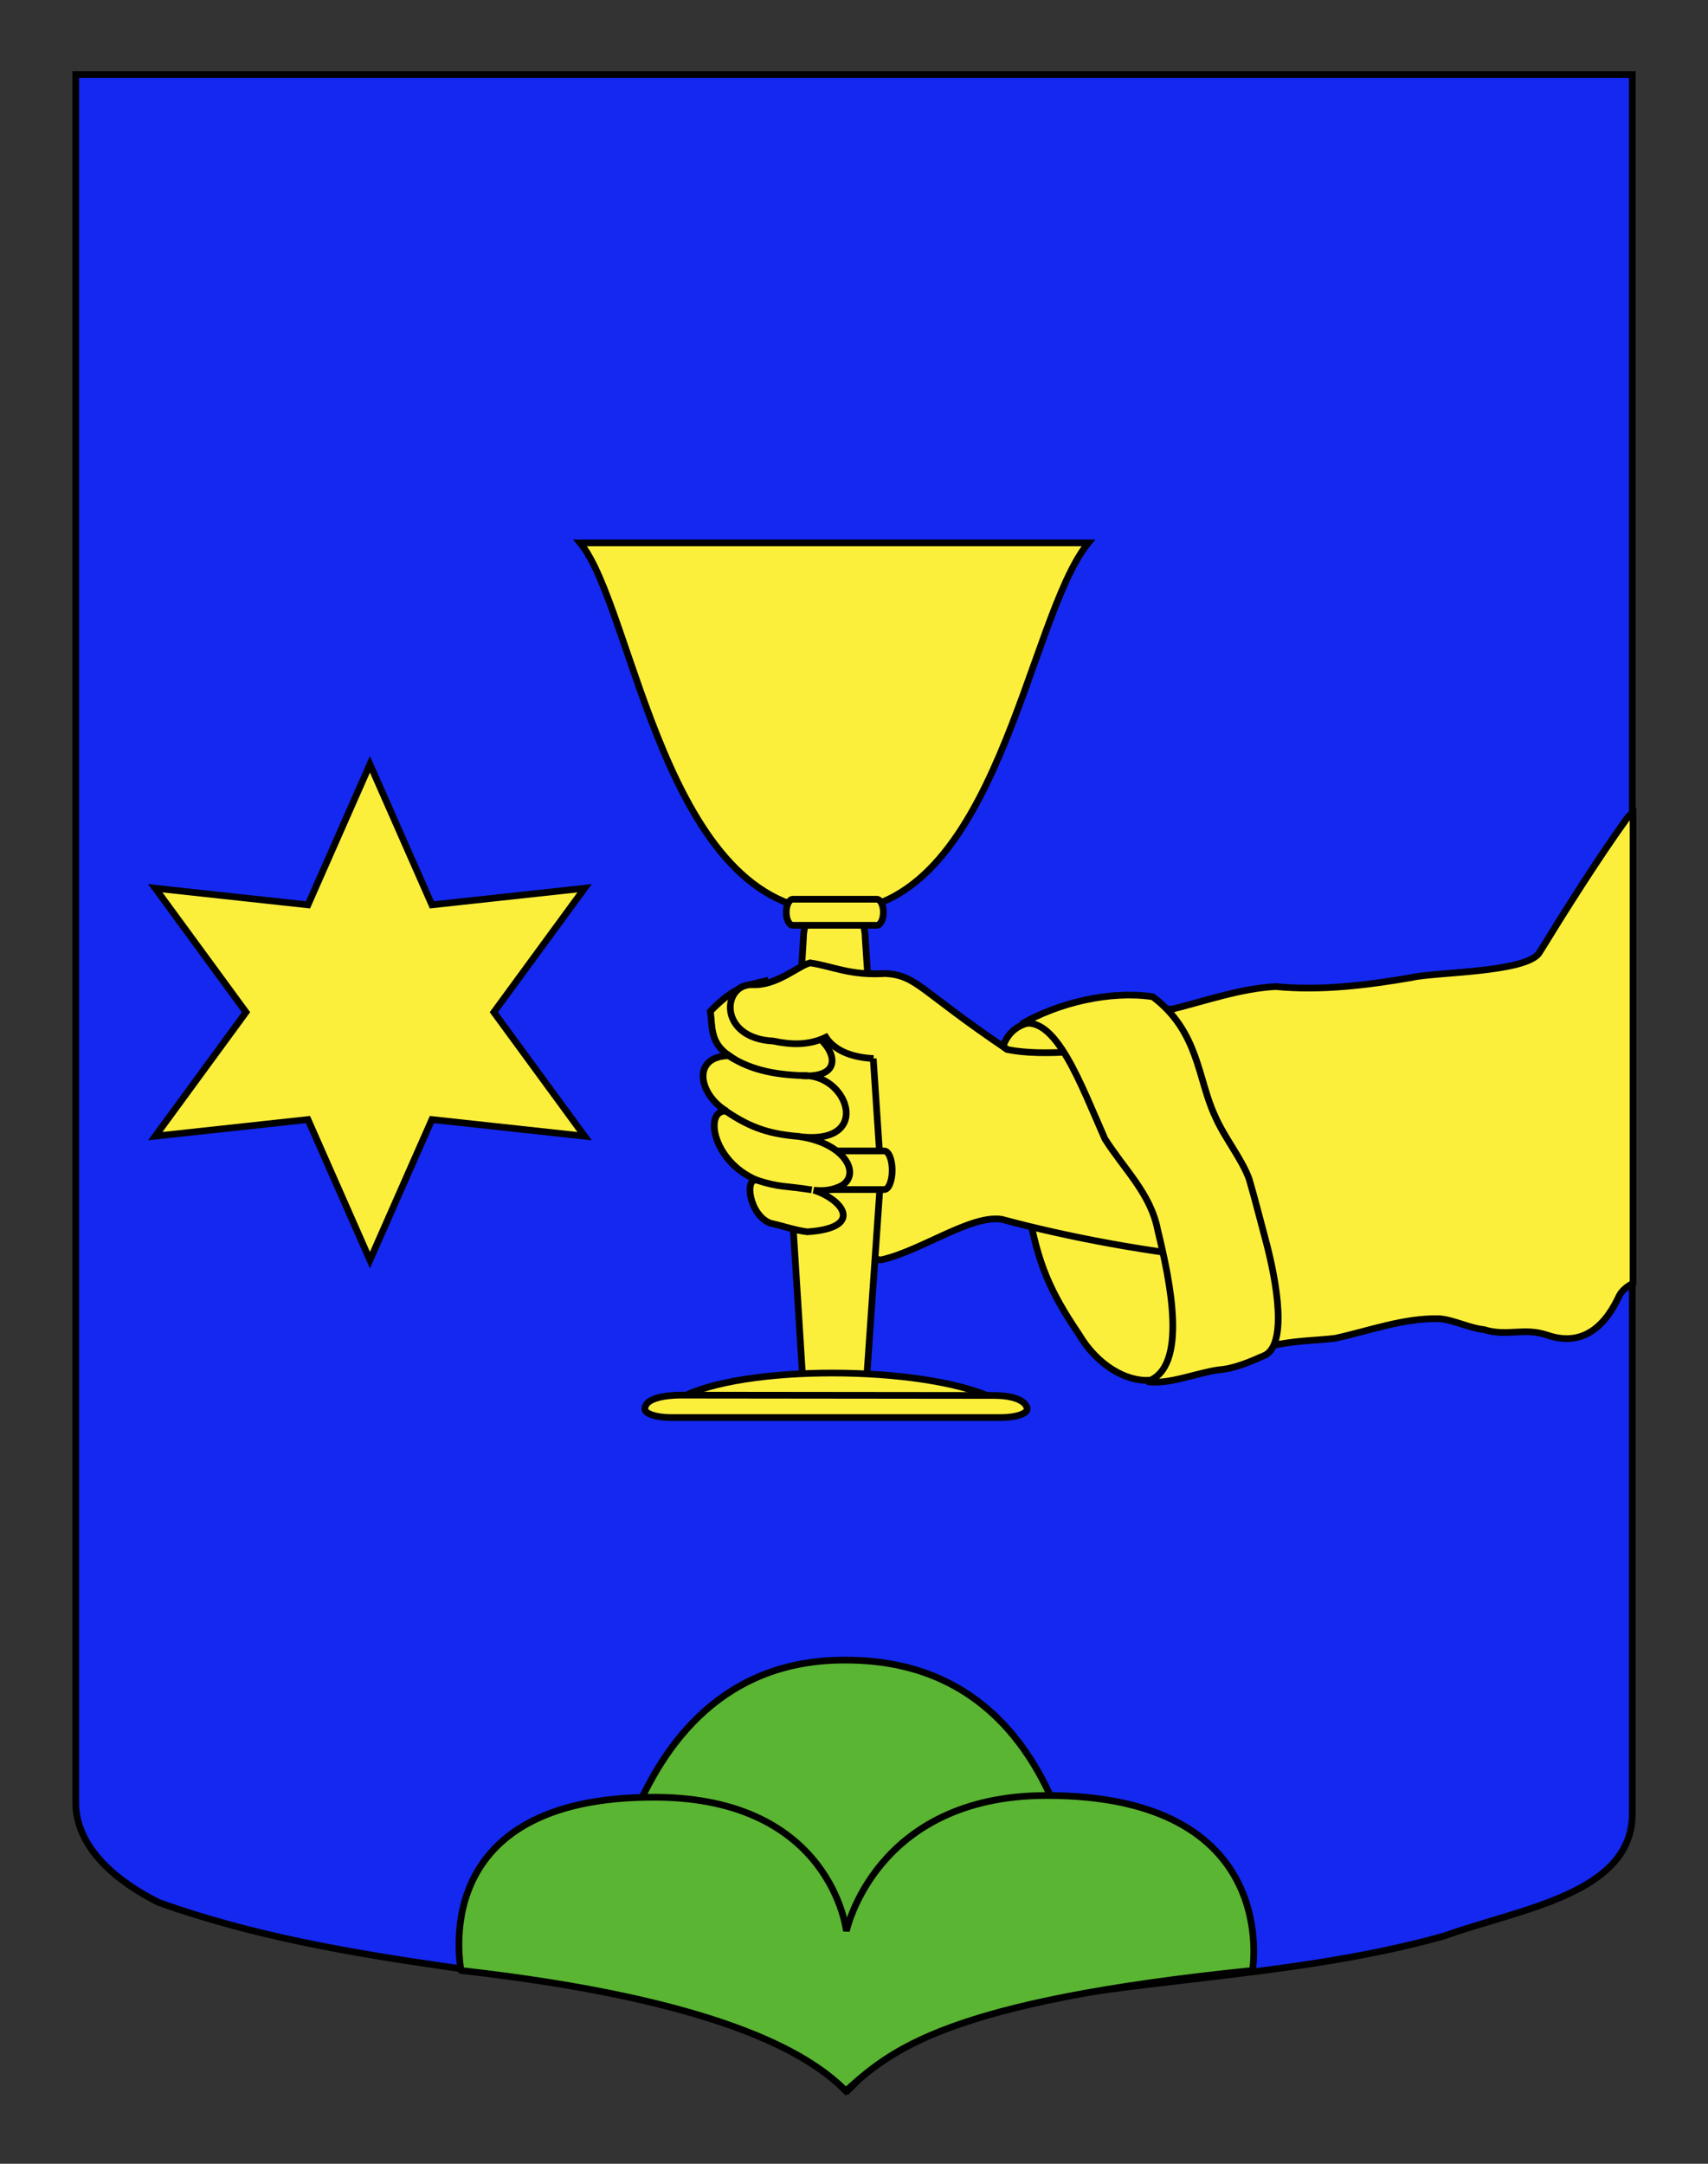 <?xml version="1.0" encoding="utf-8"?>
<!-- Generator: Adobe Illustrator 15.1.0, SVG Export Plug-In . SVG Version: 6.00 Build 0)  -->
<!DOCTYPE svg PUBLIC "-//W3C//DTD SVG 1.0//EN" "http://www.w3.org/TR/2001/REC-SVG-20010904/DTD/svg10.dtd">
<svg version="1.0" id="Calque_2" xmlns="http://www.w3.org/2000/svg" xmlns:xlink="http://www.w3.org/1999/xlink" x="0px" y="0px"
	 width="255.118px" height="323.149px" viewBox="0 0 255.118 323.149" enable-background="new 0 0 255.118 323.149"
	 xml:space="preserve">
<rect x="0" y="0" width="255.118" height="323.149" fill="#333333" stroke="none"/>
<path fill="#1428F0" stroke="#000000" d="M11.306,11.13c78,0,154.505,0,232.505,0c0,135.583,0,149.084,0,259.75
	c0,12.041-17.099,14.25-28.099,18.25c-25,7-51,6-76,13c-5,2-9,6-13,10c-4-5-9-9-15-11c-30-7-60-7-88-17c-6-3-12.406-8-12.406-15
	C11.306,245.589,11.306,147.505,11.306,11.13z"/>
<path id="path2856" fill="#FCEF3C" stroke="#000000" d="M152.966,152.961c12.729-4.378,22.36,25.137,24.076,43.503
	c1.563,12.796-10.429,12.033-15.867,2.835c-4.396-6.499-6.13-10.562-7.586-18.634C152.426,171.799,145.022,155.977,152.966,152.961z
	"/>
<g>
	<path id="path16951" fill="#FCEF3C" stroke="#000000" d="M112.329,147.066c-0.84,6.256-1.132,5.613-1.786,9.539
		c0.437,0.122,4.135,22.225,5.304,23.515c2.18,2.41,5.041,5.778,6.365,6.077c3.777,0.85,8.989,2.053,9.476,1.941
		c5.978-1.359,13.368-6.766,17.943-6.037c20.325,5.477,47.654,8.81,69.384,6.216l-19.285-35.416
		c-16.681,0.091-38.459,5.996-49.26,3.852c-13.231-8.913-13.479-11.039-18.205-11.357c-5.252,0.338-7.803-1.068-11.26-1.594
		C119.117,144.291,116.071,147.243,112.329,147.066z"/>
</g>
<g id="Coupe">
	<path fill="#FCEF3C" stroke="#000000" d="M131.448,173.266c0,3.067-4.277,5.118-6.828,5.118l0,0c-2.548,0-6.594-2.488-6.594-5.557
		l1.977-32.693c0-3.069,2.069-5.556,4.617-5.556l0,0c2.55,0,4.617,2.486,4.617,5.556L131.448,173.266z"/>
	<path fill="#FCEF3C" stroke="#000000" d="M131.492,176.518c0-2.944-4.276-4.038-6.825-4.038l0,0c-2.551,0-6.596,1.513-6.596,4.455
		l1.979,31.357c0,2.94,2.181,2.676,4.731,2.676l0,0c2.549,0,4.501,0.265,4.501-2.676L131.492,176.518z"/>
	<g>
		<path fill="#FCEF3C" stroke="#000000" d="M101.666,208.771c9.106-4.984,36.095-4.949,46.808,0.075"/>
		<path fill="#FCEF3C" stroke="#000000" d="M148.414,208.406c4.017,0,5.01,1.338,5.01,2.034l0,0c0,0.697-1.742,1.265-3.894,1.265
			h-49.315c-2.151,0-3.895-0.567-3.895-1.265l0,0c0-2.187,5.4-2.084,5.4-2.084L148.414,208.406z"/>
	</g>
	<path fill="#FCEF3C" stroke="#000000" d="M162.552,81.086c-9.177,11.208-13.559,55.042-37.942,55.042
		c-25.348,0-29.948-45.367-37.944-55.042H162.552z"/>
	<path fill="#FCEF3C" stroke="#000000" d="M131.947,136.244c0,1.075-0.443,1.947-0.99,1.947h-12.53
		c-0.547,0-0.989-0.872-0.989-1.947l0,0c0-1.077,0.442-1.949,0.989-1.949h12.53C131.503,134.295,131.947,135.167,131.947,136.244
		L131.947,136.244z"/>
	<path fill="#FCEF3C" stroke="#000000" d="M133.263,174.773c0,1.59-0.525,2.878-1.174,2.878h-14.883
		c-0.651,0-1.179-1.288-1.179-2.878l0,0c0-1.591,0.527-2.878,1.179-2.878h14.883C132.738,171.896,133.263,173.183,133.263,174.773
		L133.263,174.773z"/>
</g>
<g id="g2826" transform="matrix(0.994,0.106,-0.106,0.994,38.427,-34.72)">
	<g id="g2850" transform="matrix(0.993,-0.118,0.118,0.993,-34.331,36.855)">
		<path id="path15830" fill="#FCEF3C" stroke="#000000" d="M112.039,149.667c-3.146,0.679-4.868,1.12-8.142,4.409
			c0.314,2.289-0.164,4.663,2.729,6.672c-5.669,0.01-4.646,5.751-0.454,8.295c-3.391-0.485-2.414,7.436,4.418,10.365
			c-1.967-0.525-1.237,5.211,1.885,6.427c2.139,0.501,3.529,1.072,5.498,1.361c7.372-0.401,6.096-3.628,2.769-5.463
			c-0.526-0.289-1.106-0.545-1.71-0.749c1.503,0.203,2.886,0.023,4.217-0.647c2.884-1.774,0.414-6.32-6.191-7.365
			c10.996,1.441,7.289-9.497,0.376-9.107c8.362,0.63,3.811-7.248-2.194-7.754l-3.459-1.676L112.039,149.667z"/>
		<path id="path22348" fill="#FCEF3C" stroke="#000000" d="M106.557,160.76c3.541,2.349,7.371,2.971,11.727,3.122"/>
		<path id="path22350" fill="#FCEF3C" stroke="#000000" d="M106.047,169.02c3.872,2.703,6.746,3.532,11.057,3.934"/>
		<path id="path22352" fill="#FCEF3C" stroke="#000000" d="M110.479,179.372c3.577,1.203,4.263,0.87,8.244,1.569"/>
	</g>
</g>
<path id="path2832" fill="#FCEF3C" stroke="#000000" d="M150.467,156.753c-13.229-8.914-13.478-11.041-18.204-11.359
	c-5.252,0.337-7.804-1.067-11.261-1.595c-1.886,0.492-4.932,3.444-8.673,3.267c-4.499-0.086-5.083,7.987,3.149,8.41
	c2.756,0.579,5.302,0.659,7.882-0.563c1.39,2.13,4.173,3.04,7.119,3.17"/>
<g>
	<path id="path3634" fill="#FCEF3C" stroke="#000000" d="M243.921,121.165c-0.253,0.421-0.771,0.789-1.033,1.226
		c-4.183,5.806-9.148,13.675-12.968,19.894c-1.928,2.993-15.779,2.887-19.078,3.708c-6.611,1.137-13.538,2.002-20.315,1.347
		c-5.214,0.279-10.308,2.092-15.396,3.359c-4.383-0.118-8.078,1.667-12.426,1.704c-1.722-0.133-3.019-0.478-5.382-0.049
		c8.283,0.881,11.009,12.765,14.875,21.464c1.455,2.301,4.013,7.025,4.552,9.758c1.02,8.626,3.314,14.63-0.613,21.643
		c15.115-5.596,17.6-4.659,23.369-5.361c5.13-1.145,10.162-3.031,15.469-2.918c2.137,0.167,4.694,1.461,6.597,1.61
		c3.651,1.135,5.946-0.373,9.596,0.862c4.596,1.562,8.094-0.585,10.447-5.396c0.32-0.684,0.622-1.444,2.308-2.386V121.165z"/>
	<path id="path2860" fill="#FCEF3C" stroke="#000000" d="M152.572,152.947c5.091-1.445,8.792,8.815,12.461,17.134
		c2.837,4.493,6.854,8.198,7.883,13.598c1.841,7.557,4.67,20.586-1.583,22.662c3.228,0.503,7.582-1.376,10.832-1.777
		c2.285-0.175,4.795-1.288,6.834-2.189c3.145-1.733,1.924-10.295-0.09-17.686c-0.967-3.586-1.284-4.981-2.31-8.544
		c-1.069-3.032-3.738-6.249-5.117-9.47c-2.595-5.513-2.369-12.603-9.308-17.819C165.82,147.909,158.072,149.754,152.572,152.947z"/>
</g>
<g>
	<path fill-rule="evenodd" clip-rule="evenodd" fill="#5AB532" stroke="#000000" d="M162.636,296.995H89.138
		c0,0,1.143-49.348,37.25-49.063C164.01,247.932,162.636,296.995,162.636,296.995z"/>
	<path fill-rule="evenodd" clip-rule="evenodd" fill="#5AB532" stroke="#000000" d="M126.338,312.28
		c-5.587-5.691-19.084-13.653-57.5-18c0.187,0.158-5.83-26.034,29.105-25.871c26.311,0.123,28.478,19.995,28.478,19.995
		s4.263-20.253,29.912-20.253c35.194,0,30.755,25.879,30.755,26.129C141.087,298.962,133.042,306.271,126.338,312.28z"/>
</g>
<polygon fill="#FCEF3C" stroke="#000000" points="55.255,114.145 64.511,135.137 87.319,132.657 73.766,151.168 87.319,169.679 
	64.511,167.199 55.255,188.189 46,167.199 23.192,169.679 36.744,151.168 23.192,132.657 46,135.137 "/>
</svg>
